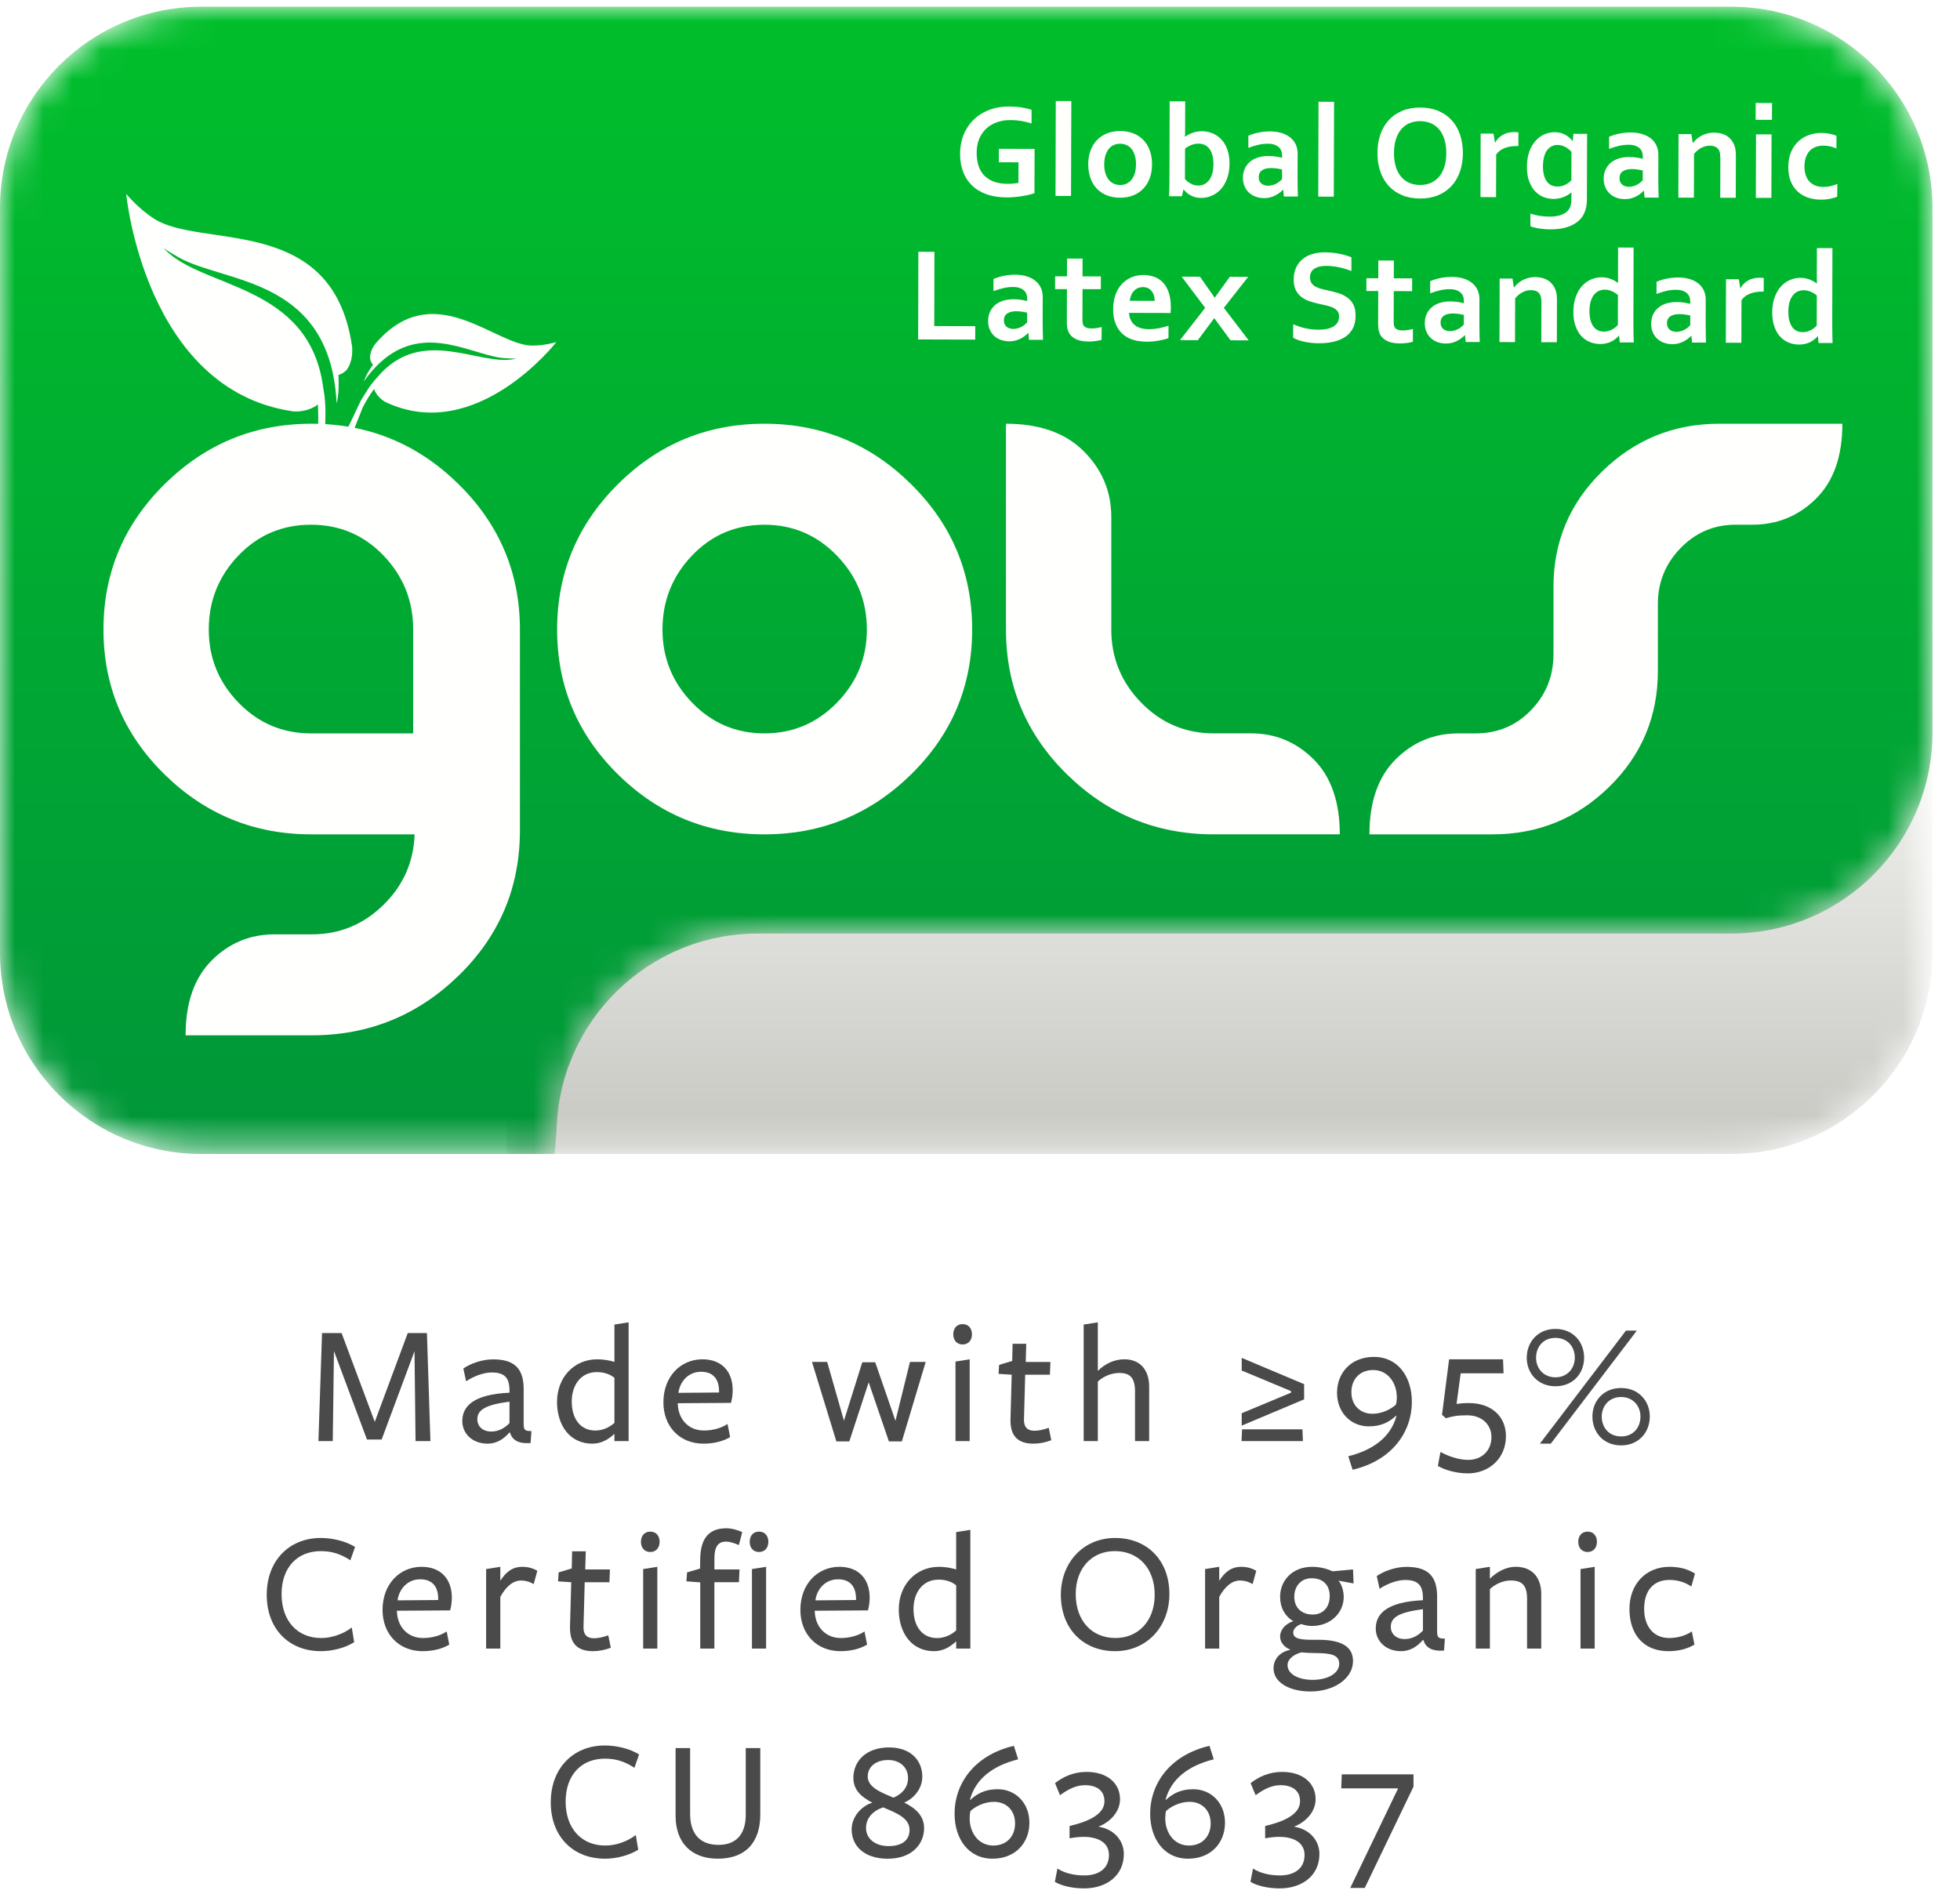 <svg xml:space="preserve" style="enable-background:new 0 0 68 65.723;" viewBox="0 0 68 65.723" y="0px" x="0px" xmlns:xlink="http://www.w3.org/1999/xlink" xmlns="http://www.w3.org/2000/svg" id="Layer_1" version="1.1">
<style type="text/css">
	.st0{filter:url(#Adobe_OpacityMaskFilter);}
	.st1{fill-rule:evenodd;clip-rule:evenodd;fill:#FFFFFF;}
	
		.st2{mask:url(#mask-2_00000093151697311076427410000012916517776675208842_);fill-rule:evenodd;clip-rule:evenodd;fill:url(#Fill-1_00000009566071178027444430000015617052979350189713_);}
	.st3{filter:url(#Adobe_OpacityMaskFilter_00000003082368298248366060000006545911931166979715_);}
	
		.st4{mask:url(#mask-5_00000074412550608428865910000016187987467178460601_);fill-rule:evenodd;clip-rule:evenodd;fill:url(#Fill-4_00000041270679354371538040000014110939989526386832_);}
	.st5{fill-rule:evenodd;clip-rule:evenodd;fill:#FFFFFE;}
	.st6{enable-background:new    ;}
	.st7{fill:#4A4A4A;}
</style>
<g id="Page-1">
	<g id="Group-2">
		<g id="Group-27">
			<g transform="translate(17.46, 21.183)" id="Group-3">
				<g id="Clip-2">
				</g>
				<defs>
					<filter height="18.84" width="49.522" y="0.016" x="0.063" filterUnits="userSpaceOnUse" id="Adobe_OpacityMaskFilter">
						<feColorMatrix values="1 0 0 0 0  0 1 0 0 0  0 0 1 0 0  0 0 0 1 0" type="matrix"></feColorMatrix>
					</filter>
				</defs>
				
					<mask id="mask-2_00000093151697311076427410000012916517776675208842_" height="18.84" width="49.522" y="0.016" x="0.063" maskUnits="userSpaceOnUse">
					<g class="st0">
						<path d="M49.584,0.016v11.856
							c0,3.857-3.127,6.984-6.984,6.984l0,0H0.114L0.063,0.016" class="st1" id="path-1_00000050658801030000768220000000472161145926945441_"></path>
					</g>
				</mask>
				
					<linearGradient gradientTransform="matrix(49.522 0 0 -18.84 14014.021 7201.452)" y2="381.232" x2="-282.488" y1="382.232" x1="-282.488" gradientUnits="userSpaceOnUse" id="Fill-1_00000151510282880235953330000006573902315291388822_">
					<stop style="stop-color:#FFFFFD" offset="0"></stop>
					<stop style="stop-color:#C6C6C1" offset="1"></stop>
				</linearGradient>
				
					<path d="M0.063,0.016L0.063,0.016l0.051,18.84h42.486c3.857,0,6.984-3.127,6.984-6.984V0.016H0.063" style="mask:url(#mask-2_00000093151697311076427410000012916517776675208842_);fill-rule:evenodd;clip-rule:evenodd;fill:url(#Fill-1_00000151510282880235953330000006573902315291388822_);" id="Fill-1"></path>
			</g>
			<g transform="translate(0, 0.231)" id="Group-6">
				<g id="Clip-5">
				</g>
				<defs>
					
						<filter height="39.807" width="67.044" y="0.002" x="0" filterUnits="userSpaceOnUse" id="Adobe_OpacityMaskFilter_00000170261545725138091160000000183083380911592895_">
						<feColorMatrix values="1 0 0 0 0  0 1 0 0 0  0 0 1 0 0  0 0 0 1 0" type="matrix"></feColorMatrix>
					</filter>
				</defs>
				
					<mask id="mask-5_00000074412550608428865910000016187987467178460601_" height="39.807" width="67.044" y="0.002" x="0" maskUnits="userSpaceOnUse">
					<g style="filter:url(#Adobe_OpacityMaskFilter_00000170261545725138091160000000183083380911592895_);">
						<path d="M60.06,0.002
							c3.857,0,6.984,3.127,6.984,6.984l0,0v18.194c0,3.824-3.073,6.928-6.884,6.981l0,0l-33.87,0.001
							c-3.81,0-6.906,3.053-6.981,6.846l0,0v0.004c0-0.004-0.068,0.797-0.068,0.797l0,0H6.984
							C3.127,39.809,0,36.681,0,32.824l0,0V6.986c0-3.857,3.127-6.984,6.984-6.984l0,0" class="st1" id="path-4_00000119100742573704658790000000097850444353550257_"></path>
					</g>
				</mask>
				
					<linearGradient gradientTransform="matrix(67.044 0 0 -39.807 17897.943 16460.144)" y2="412.499" x2="-266.458" y1="413.499" x1="-266.458" gradientUnits="userSpaceOnUse" id="Fill-4_00000177456601249588720870000016093321694871899319_">
					<stop style="stop-color:#00BF2B" offset="0"></stop>
					<stop style="stop-color:#009639" offset="1"></stop>
				</linearGradient>
				
					<path d="M60.06,0.002H6.984C3.127,0.002,0,3.129,0,6.986v25.838c0,3.857,3.127,6.984,6.984,6.984h12.258
					c0,0,0.068-0.801,0.068-0.797v-0.004c0.074-3.793,3.17-6.846,6.981-6.846l33.87-0.001
					c3.811-0.053,6.884-3.158,6.884-6.981V6.986C67.044,3.129,63.917,0.002,60.06,0.002" style="mask:url(#mask-5_00000074412550608428865910000016187987467178460601_);fill-rule:evenodd;clip-rule:evenodd;fill:url(#Fill-4_00000177456601249588720870000016093321694871899319_);" id="Fill-4"></path>
			</g>
			<path d="M63.006,17.3c-0.609,0.603-1.344,0.905-2.204,0.905h-0.586
				c-0.749,0-1.386,0.271-1.911,0.812c-0.525,0.542-0.787,1.188-0.787,1.936v2.33c0,1.576-0.562,2.914-1.685,4.015
				c-1.123,1.101-2.472,1.651-4.048,1.651h-4.274c0-1.128,0.302-1.994,0.905-2.598
				c0.603-0.603,1.329-0.905,2.179-0.905h0.603c0.76,0,1.4-0.268,1.919-0.805
				c0.52-0.536,0.779-1.184,0.779-1.944v-2.33c0-1.576,0.564-2.914,1.693-4.014
				c1.128-1.1,2.481-1.651,4.056-1.651h4.274C63.919,15.831,63.614,16.697,63.006,17.3L63.006,17.3z
				 M42.108,28.949c-1.978,0-3.674-0.692-5.087-2.078c-1.414-1.386-2.12-3.062-2.12-5.029v-7.14
				c1.162,0,2.062,0.318,2.699,0.955c0.637,0.637,0.955,1.397,0.955,2.28v3.905c0,0.984,0.346,1.83,1.039,2.539
				c0.693,0.71,1.531,1.064,2.514,1.064h1.291c0.849,0,1.576,0.301,2.179,0.905
				c0.603,0.604,0.905,1.47,0.905,2.598H42.108L42.108,28.949z M26.52,28.949c-1.978,0-3.671-0.692-5.079-2.078
				c-1.407-1.386-2.112-3.062-2.112-5.029c0-1.966,0.705-3.648,2.112-5.045c1.408-1.397,3.101-2.095,5.079-2.095
				s3.674,0.698,5.087,2.095c1.414,1.397,2.121,3.079,2.121,5.045c0,1.967-0.707,3.643-2.121,5.029
				C30.194,28.257,28.498,28.949,26.52,28.949L26.52,28.949z M26.52,18.206c-0.995,0-1.833,0.357-2.514,1.073
				c-0.682,0.715-1.022,1.57-1.022,2.564c0,0.984,0.343,1.83,1.031,2.539c0.687,0.71,1.522,1.064,2.506,1.064
				c0.983,0,1.822-0.355,2.515-1.064c0.692-0.709,1.039-1.556,1.039-2.539c0-0.995-0.347-1.849-1.039-2.564
				C28.342,18.563,27.504,18.206,26.52,18.206L26.52,18.206z M14.385,28.949h-3.587
				c-1.978,0-3.674-0.692-5.087-2.078c-1.414-1.386-2.121-3.062-2.121-5.029c0-1.966,0.708-3.648,2.123-5.045
				c1.415-1.397,3.113-2.095,5.093-2.095s3.681,0.698,5.101,2.095c1.421,1.397,2.131,3.079,2.131,5.045v6.973
				c0,1.978-0.71,3.657-2.128,5.037c-1.419,1.38-3.118,2.07-5.096,2.07h-4.375c0-1.129,0.302-1.995,0.906-2.598
				c0.603-0.604,1.329-0.905,2.179-0.905h1.291c0.961,0,1.787-0.338,2.48-1.014
				C13.988,30.729,14.352,29.911,14.385,28.949L14.385,28.949z M14.335,21.843c0-0.995-0.342-1.849-1.026-2.564
				c-0.683-0.715-1.523-1.073-2.52-1.073c-0.997,0-1.837,0.357-2.521,1.073c-0.683,0.715-1.025,1.57-1.025,2.564
				c0,0.984,0.345,1.83,1.034,2.539c0.689,0.71,1.526,1.064,2.512,1.064h3.545V21.843z" class="st5" id="Fill-7"></path>
			<path d="M35.336,5.632l-0.682-0.002l0.001-0.466l1.239,0.003l-0.004,1.535
				c-0.045,0.016-0.104,0.034-0.174,0.052c-0.07,0.018-0.15,0.034-0.236,0.048
				c-0.087,0.014-0.177,0.026-0.27,0.035c-0.092,0.009-0.184,0.013-0.275,0.013
				c-0.273-0.001-0.511-0.038-0.715-0.112C34.017,6.663,33.847,6.559,33.712,6.425
				c-0.136-0.134-0.236-0.293-0.303-0.477c-0.067-0.184-0.1-0.388-0.1-0.611
				c0.001-0.157,0.019-0.308,0.055-0.451c0.036-0.143,0.088-0.276,0.158-0.397
				c0.069-0.122,0.153-0.232,0.252-0.33c0.099-0.098,0.212-0.182,0.338-0.251
				c0.127-0.069,0.266-0.122,0.416-0.159c0.151-0.036,0.313-0.054,0.486-0.054c0.153,0.001,0.299,0.012,0.436,0.034
				c0.138,0.022,0.251,0.05,0.339,0.082l-0.001,0.473c-0.118-0.039-0.238-0.067-0.358-0.088
				c-0.121-0.02-0.243-0.03-0.365-0.03C34.9,4.164,34.745,4.188,34.601,4.237c-0.144,0.049-0.269,0.121-0.375,0.217
				c-0.106,0.096-0.189,0.214-0.25,0.355C33.916,4.95,33.885,5.113,33.884,5.298
				c0.001,0.359,0.094,0.629,0.28,0.809c0.186,0.18,0.45,0.271,0.793,0.271c0.064,0.001,0.13-0.003,0.198-0.009
				c0.068-0.006,0.128-0.015,0.179-0.025L35.336,5.632 M12.325,14.854l-0.025-0.001
				c0.004-0.008,0.276-0.697,0.28-0.705c0.098-0.21,0.285-0.498,0.398-0.654c0.002,0.008,0.004,0.016,0.007,0.024
				c0.08,0.216,0.284,0.383,0.404,0.438c3.144,1.478,5.913-2.087,5.913-2.087s-0.426,0.132-0.862,0.121
				c-1.252-0.029-3.251-2.23-5.187-0.31c-0.001,0.001-0.003,0.002-0.003,0.003
				c-0.077,0.076-0.152,0.156-0.228,0.244c-0.102,0.138-0.195,0.322-0.181,0.522c0.001,0.002,0,0.004,0.001,0.006
				c0.016,0.072,0.047,0.144,0.098,0.2c-0.103,0.144-0.244,0.363-0.317,0.581
				c0.137-0.194,0.275-0.364,0.416-0.509c0.049-0.051,0.097-0.1,0.147-0.145c1.583-1.457,3.296-0.176,4.396-0.151
				c0.103,0.008,0.214,0.013,0.327,0.008c-0.014,0.005-0.029,0.01-0.043,0.013
				c-1.223,0.282-3.221-1.193-4.772,0.633c-0.036,0.039-0.072,0.08-0.108,0.123
				c-0.006,0.008-0.013,0.016-0.019,0.023c-0.068,0.08-0.133,0.169-0.197,0.264
				c-0.043,0.065-0.085,0.133-0.126,0.204c-0.016,0.028-0.107,0.166-0.123,0.195
				c-0.043,0.083-0.424,0.911-0.454,0.944l-0.79-0.046c0.008,0.158,0.009-0.214,0.01-0.227
				c0.004-0.124,0.006-0.245,0.004-0.362c-0.004-0.173-0.016-0.339-0.036-0.493
				c-0.002-0.016-0.004-0.03-0.007-0.046c-0.011-0.084-0.024-0.165-0.039-0.245
				c-0.496-3.583-4.176-3.392-5.489-4.764C5.704,8.64,5.688,8.621,5.674,8.605C5.813,8.705,5.956,8.791,6.09,8.866
				c1.402,0.884,4.57,0.699,5.401,3.847c0.026,0.096,0.049,0.198,0.07,0.303
				c0.06,0.299,0.1,0.627,0.119,0.985c0.08-0.334,0.077-0.727,0.062-0.992
				c0.108-0.028,0.203-0.093,0.281-0.169c0.002-0.003,0.003-0.005,0.005-0.008
				c0.177-0.238,0.206-0.547,0.188-0.806c-0.024-0.174-0.057-0.337-0.091-0.495
				c-0.001-0.002-0.002-0.005-0.002-0.007c-0.906-4.021-5.165-2.921-6.76-3.925
				c-0.555-0.349-0.984-0.869-0.984-0.869s0.643,6.779,5.765,7.539c0.197,0.029,0.584-0.011,0.857-0.215
				c0.011-0.008,0.018-0.017,0.027-0.024c0.012,0.187,0.017,0.467,0.008,0.736l-0.024,0.012l1.371,0.081L12.325,14.854" class="st5" id="Fill-9"></path>
			<polygon points="36.62,6.797 36.629,3.505 37.168,3.506 37.158,6.798" class="st5" id="Fill-11"></polygon>
			<path d="M44.52,6.585h-0.009c-0.03,0.032-0.067,0.064-0.11,0.097
				c-0.042,0.034-0.091,0.065-0.146,0.094c-0.054,0.03-0.115,0.053-0.182,0.071
				c-0.067,0.018-0.139,0.027-0.216,0.027c-0.104-0.001-0.202-0.017-0.293-0.05
				c-0.091-0.033-0.169-0.08-0.234-0.142c-0.065-0.061-0.116-0.136-0.153-0.223
				c-0.036-0.087-0.055-0.185-0.055-0.292c0.001-0.118,0.022-0.225,0.066-0.318
				c0.043-0.094,0.104-0.173,0.182-0.238c0.077-0.065,0.17-0.114,0.277-0.148c0.108-0.034,0.227-0.051,0.357-0.05
				c0.095,0.001,0.183,0.007,0.264,0.019c0.08,0.012,0.15,0.027,0.211,0.043l0.001-0.089
				c0-0.052-0.009-0.101-0.026-0.149c-0.017-0.048-0.045-0.091-0.084-0.127c-0.039-0.037-0.088-0.067-0.151-0.089
				c-0.062-0.022-0.138-0.034-0.227-0.034c-0.109-0.001-0.218,0.011-0.327,0.035
				c-0.109,0.024-0.227,0.06-0.355,0.108l0.001-0.421c0.111-0.048,0.228-0.085,0.353-0.11
				c0.124-0.026,0.255-0.039,0.391-0.04c0.16,0.001,0.301,0.021,0.422,0.06c0.12,0.04,0.221,0.094,0.302,0.163
				c0.081,0.069,0.141,0.151,0.182,0.245c0.04,0.094,0.06,0.197,0.059,0.307l-0.002,0.83
				c-0.001,0.145,0.001,0.271,0.004,0.375c0.003,0.105,0.006,0.198,0.008,0.28L44.542,6.819L44.52,6.585z
				 M44.479,5.88c-0.051-0.012-0.11-0.024-0.177-0.034c-0.067-0.01-0.134-0.015-0.203-0.015
				c-0.132-0.001-0.236,0.025-0.313,0.077c-0.076,0.052-0.115,0.132-0.116,0.24c0,0.05,0.009,0.094,0.026,0.131
				c0.017,0.037,0.041,0.068,0.07,0.092c0.03,0.024,0.064,0.042,0.104,0.054c0.039,0.012,0.081,0.019,0.125,0.019
				c0.054,0,0.106-0.007,0.155-0.021c0.048-0.014,0.093-0.032,0.134-0.054c0.041-0.022,0.078-0.046,0.111-0.074
				c0.033-0.027,0.06-0.054,0.083-0.079L44.479,5.88z M42.657,5.675c-0.001,0.198-0.03,0.374-0.088,0.527
				c-0.058,0.153-0.134,0.279-0.227,0.377c-0.094,0.098-0.199,0.171-0.315,0.218
				c-0.117,0.048-0.235,0.071-0.353,0.071c-0.083-0.001-0.158-0.011-0.225-0.031
				c-0.067-0.021-0.125-0.046-0.175-0.077c-0.05-0.03-0.092-0.062-0.126-0.096c-0.034-0.033-0.061-0.063-0.081-0.089
				h-0.009L41.005,6.809l-0.446-0.001c0.003-0.065,0.006-0.146,0.009-0.242c0.003-0.096,0.004-0.187,0.004-0.274
				l0.008-2.776l0.539,0.001L41.116,4.434c0,0.065-0.001,0.126-0.001,0.181c-0.001,0.055-0.002,0.098-0.004,0.128
				h0.004c0.035-0.024,0.073-0.047,0.114-0.07c0.041-0.023,0.085-0.043,0.134-0.061
				c0.049-0.018,0.101-0.032,0.157-0.043c0.056-0.011,0.116-0.016,0.178-0.016
				c0.123,0.001,0.242,0.023,0.358,0.068c0.116,0.046,0.219,0.114,0.308,0.206
				c0.09,0.092,0.162,0.21,0.214,0.353C42.631,5.324,42.657,5.489,42.657,5.675L42.657,5.675z M42.099,5.7
				c0.001-0.138-0.016-0.256-0.049-0.356c-0.033-0.099-0.077-0.175-0.13-0.227
				c-0.053-0.053-0.11-0.088-0.168-0.106s-0.116-0.028-0.174-0.028c-0.079,0-0.159,0.015-0.241,0.047
				c-0.082,0.031-0.157,0.074-0.223,0.126l-0.004,1.055c0.021,0.025,0.048,0.05,0.078,0.077
				c0.031,0.027,0.066,0.051,0.105,0.073c0.039,0.022,0.08,0.041,0.126,0.055
				c0.045,0.014,0.094,0.022,0.145,0.022c0.088,0.001,0.165-0.017,0.231-0.053
				c0.066-0.036,0.121-0.086,0.167-0.151c0.044-0.065,0.079-0.142,0.102-0.232
				C42.087,5.911,42.099,5.811,42.099,5.7L42.099,5.7z M39.969,5.706c-0.001,0.173-0.026,0.33-0.079,0.473
				c-0.052,0.142-0.126,0.264-0.223,0.365c-0.097,0.102-0.213,0.18-0.35,0.235
				C39.181,6.833,39.029,6.86,38.861,6.86c-0.173-0.001-0.327-0.029-0.465-0.084
				c-0.137-0.055-0.253-0.134-0.348-0.236c-0.095-0.102-0.168-0.224-0.218-0.367
				c-0.051-0.143-0.075-0.3-0.075-0.473c0-0.173,0.027-0.331,0.079-0.473
				c0.052-0.142,0.126-0.264,0.223-0.365c0.096-0.101,0.213-0.179,0.35-0.234c0.136-0.055,0.289-0.082,0.458-0.082
				c0.172,0.001,0.327,0.029,0.464,0.085c0.137,0.056,0.253,0.134,0.348,0.236
				c0.095,0.102,0.168,0.224,0.218,0.367C39.945,5.376,39.969,5.533,39.969,5.706L39.969,5.706z M39.412,5.705
				c0.001-0.117-0.013-0.22-0.04-0.309c-0.027-0.09-0.065-0.165-0.113-0.226
				c-0.049-0.061-0.107-0.106-0.175-0.137c-0.068-0.03-0.142-0.046-0.223-0.046c-0.079,0-0.152,0.015-0.22,0.045
				s-0.126,0.075-0.174,0.136c-0.049,0.06-0.087,0.136-0.115,0.225c-0.027,0.09-0.041,0.193-0.042,0.309
				c0,0.117,0.013,0.22,0.041,0.309c0.027,0.09,0.065,0.165,0.114,0.224c0.049,0.06,0.107,0.106,0.175,0.137
				c0.067,0.031,0.141,0.047,0.221,0.047c0.081,0.001,0.154-0.015,0.221-0.046c0.067-0.031,0.124-0.076,0.173-0.136
				c0.049-0.06,0.087-0.134,0.115-0.223C39.398,5.924,39.412,5.821,39.412,5.705L39.412,5.705z" class="st5" id="Fill-13"></path>
			<polygon points="45.736,6.822 45.745,3.531 46.284,3.532 46.275,6.824" class="st5" id="Fill-15"></polygon>
			<path d="M63.74,6.825c-0.068,0.029-0.152,0.053-0.25,0.073
				c-0.099,0.02-0.203,0.03-0.312,0.03c-0.159-0.001-0.307-0.024-0.445-0.07c-0.138-0.046-0.258-0.115-0.361-0.208
				c-0.102-0.093-0.184-0.21-0.242-0.352c-0.059-0.142-0.088-0.308-0.087-0.497
				c0.001-0.212,0.035-0.394,0.104-0.546s0.157-0.274,0.266-0.369c0.109-0.094,0.231-0.164,0.367-0.208
				c0.136-0.044,0.27-0.066,0.402-0.066c0.099,0,0.193,0.009,0.284,0.027c0.091,0.018,0.174,0.042,0.248,0.072
				l-0.001,0.439c-0.066-0.029-0.137-0.052-0.212-0.07c-0.075-0.018-0.155-0.026-0.242-0.027
				c-0.086,0-0.169,0.013-0.248,0.039c-0.079,0.026-0.148,0.068-0.209,0.126c-0.061,0.057-0.109,0.134-0.145,0.228
				s-0.054,0.209-0.054,0.342c0,0.097,0.013,0.188,0.04,0.274c0.027,0.085,0.067,0.159,0.119,0.22
				c0.052,0.061,0.119,0.11,0.2,0.147c0.081,0.037,0.176,0.056,0.287,0.056c0.099,0.001,0.189-0.009,0.268-0.029
				c0.081-0.02,0.156-0.044,0.228-0.072L63.74,6.825L63.74,6.825z M60.912,3.573l0.566,0.001l-0.002,0.584
				l-0.566-0.001L60.912,3.573z M60.923,4.662l0.539,0.001l-0.006,2.203l-0.539-0.001L60.923,4.662z M58.728,4.962
				h0.009c0.032-0.045,0.072-0.09,0.121-0.134c0.049-0.044,0.104-0.082,0.167-0.116
				c0.062-0.033,0.131-0.06,0.206-0.08c0.075-0.021,0.155-0.03,0.24-0.03c0.08,0,0.158,0.01,0.233,0.028
				c0.075,0.019,0.144,0.047,0.205,0.086c0.063,0.039,0.117,0.089,0.165,0.15c0.048,0.061,0.085,0.135,0.112,0.22
				c0.015,0.047,0.025,0.098,0.03,0.154c0.005,0.055,0.008,0.119,0.008,0.192l-0.004,1.43l-0.538-0.001
				l0.004-1.346c0-0.059-0.002-0.11-0.006-0.152c-0.005-0.042-0.013-0.08-0.025-0.112
				c-0.027-0.07-0.069-0.12-0.124-0.15c-0.055-0.03-0.122-0.046-0.201-0.046
				c-0.104-0.001-0.205,0.024-0.301,0.073c-0.096,0.049-0.182,0.121-0.257,0.214l-0.004,1.516l-0.539-0.002
				l0.006-2.203l0.446,0.001L58.728,4.962L58.728,4.962z M57.035,6.62h-0.009c-0.03,0.032-0.067,0.064-0.109,0.097
				c-0.043,0.033-0.091,0.065-0.146,0.094c-0.055,0.029-0.116,0.053-0.182,0.071c-0.067,0.018-0.139,0.027-0.216,0.027
				c-0.105-0.001-0.202-0.017-0.293-0.05c-0.091-0.033-0.169-0.08-0.234-0.142c-0.065-0.061-0.116-0.136-0.153-0.223
				c-0.036-0.087-0.055-0.185-0.055-0.292c0-0.118,0.022-0.224,0.066-0.318c0.043-0.094,0.104-0.173,0.181-0.238
				c0.078-0.065,0.17-0.115,0.278-0.148c0.108-0.034,0.227-0.051,0.357-0.05c0.096,0,0.184,0.006,0.264,0.019
				c0.081,0.012,0.151,0.027,0.211,0.044l0.001-0.089c0-0.052-0.009-0.102-0.026-0.149
				c-0.017-0.048-0.045-0.09-0.084-0.128c-0.038-0.037-0.089-0.067-0.151-0.088
				c-0.062-0.022-0.138-0.034-0.227-0.034c-0.109-0.001-0.218,0.011-0.328,0.035
				c-0.109,0.024-0.228,0.06-0.355,0.108l0.001-0.42c0.111-0.048,0.228-0.085,0.353-0.11
				c0.124-0.025,0.255-0.039,0.391-0.04c0.161,0.001,0.301,0.021,0.422,0.06c0.12,0.04,0.221,0.094,0.302,0.163
				c0.081,0.069,0.141,0.151,0.181,0.245c0.04,0.094,0.06,0.196,0.06,0.307l-0.002,0.83
				c-0.001,0.145,0.001,0.271,0.004,0.375c0.002,0.104,0.005,0.198,0.008,0.28l-0.487-0.001L57.035,6.62z
				 M56.994,5.915c-0.052-0.012-0.111-0.024-0.177-0.034c-0.067-0.01-0.134-0.015-0.202-0.015
				c-0.132,0-0.236,0.025-0.313,0.078c-0.077,0.052-0.115,0.132-0.116,0.24c0,0.05,0.008,0.094,0.026,0.131
				c0.017,0.037,0.041,0.068,0.07,0.092c0.03,0.025,0.064,0.043,0.103,0.055c0.04,0.012,0.082,0.018,0.125,0.019
				c0.055,0,0.106-0.007,0.155-0.021c0.049-0.014,0.093-0.032,0.135-0.054c0.041-0.022,0.078-0.047,0.11-0.074
				c0.032-0.027,0.06-0.053,0.083-0.079L56.994,5.915z M54.515,6.903c0.001-0.03,0.001-0.068,0.002-0.112
				c0.001-0.045,0.003-0.082,0.006-0.112L54.518,6.678c-0.034,0.027-0.072,0.054-0.115,0.081
				c-0.043,0.027-0.091,0.051-0.143,0.072c-0.051,0.022-0.109,0.039-0.17,0.052
				c-0.062,0.013-0.126,0.019-0.191,0.019c-0.117-0.001-0.231-0.022-0.342-0.064
				c-0.111-0.042-0.21-0.108-0.296-0.199c-0.086-0.09-0.155-0.206-0.208-0.347
				c-0.052-0.141-0.079-0.311-0.078-0.509c0.001-0.198,0.028-0.372,0.082-0.522
				c0.055-0.149,0.126-0.274,0.216-0.373c0.09-0.1,0.192-0.175,0.309-0.226c0.116-0.051,0.236-0.075,0.358-0.075
				c0.135,0.001,0.254,0.029,0.359,0.086c0.105,0.057,0.19,0.13,0.257,0.218h0.009l0.024-0.248l0.473,0.001
				l-0.006,2.244c-0,0.129-0.011,0.239-0.033,0.332c-0.022,0.092-0.053,0.174-0.094,0.245
				c-0.049,0.083-0.111,0.156-0.186,0.218c-0.075,0.062-0.161,0.113-0.258,0.154
				c-0.096,0.041-0.202,0.071-0.317,0.091c-0.115,0.02-0.237,0.03-0.366,0.03c-0.073,0-0.144-0.003-0.214-0.009
				c-0.07-0.005-0.135-0.013-0.197-0.023c-0.061-0.01-0.118-0.021-0.168-0.035c-0.05-0.013-0.094-0.026-0.128-0.04
				l0.001-0.439c0.1,0.034,0.205,0.059,0.315,0.077c0.11,0.018,0.226,0.027,0.347,0.027
				c0.241,0.001,0.427-0.046,0.56-0.138c0.132-0.093,0.198-0.234,0.198-0.424V6.903z M54.035,6.473
				c0.054,0,0.106-0.007,0.154-0.02c0.049-0.013,0.093-0.03,0.135-0.052c0.041-0.021,0.078-0.044,0.11-0.07
				c0.033-0.025,0.06-0.051,0.083-0.077l0.003-0.984c-0.058-0.068-0.129-0.125-0.213-0.171
				c-0.085-0.045-0.175-0.069-0.271-0.071c-0.034-0.001-0.068,0.004-0.105,0.012
				c-0.037,0.009-0.075,0.023-0.113,0.044c-0.038,0.021-0.074,0.05-0.108,0.085
				c-0.034,0.035-0.065,0.081-0.091,0.135c-0.025,0.054-0.047,0.12-0.063,0.196
				c-0.016,0.075-0.025,0.163-0.025,0.263c-0.001,0.111,0.01,0.209,0.031,0.297c0.021,0.087,0.052,0.162,0.095,0.223
				c0.042,0.061,0.095,0.109,0.158,0.141C53.878,6.456,53.951,6.473,54.035,6.473L54.035,6.473z M52.679,5.066
				h-0.045c-0.165-0.001-0.31,0.024-0.436,0.073c-0.125,0.049-0.222,0.124-0.29,0.225l-0.004,1.476L51.364,6.838
				l0.006-2.203l0.446,0.001l0.049,0.307h0.009c0.064-0.112,0.152-0.2,0.263-0.264
				c0.112-0.064,0.246-0.096,0.402-0.096c0.054,0.001,0.102,0.003,0.141,0.01L52.679,5.066L52.679,5.066z
				 M50.753,5.315c-0.001,0.232-0.034,0.445-0.101,0.637c-0.066,0.193-0.163,0.359-0.29,0.498
				c-0.127,0.139-0.282,0.247-0.467,0.324c-0.184,0.077-0.394,0.115-0.629,0.114
				c-0.235-0.001-0.444-0.04-0.628-0.118c-0.184-0.078-0.339-0.186-0.465-0.326
				c-0.126-0.14-0.222-0.306-0.287-0.5c-0.065-0.193-0.098-0.406-0.097-0.638
				c0.001-0.232,0.034-0.444,0.1-0.638c0.066-0.193,0.163-0.359,0.29-0.498c0.127-0.139,0.283-0.247,0.467-0.324
				c0.185-0.076,0.394-0.115,0.629-0.114c0.235,0.001,0.445,0.04,0.629,0.118c0.184,0.078,0.339,0.187,0.465,0.326
				c0.126,0.14,0.222,0.307,0.287,0.5C50.721,4.871,50.753,5.083,50.753,5.315L50.753,5.315z M50.177,5.314
				c0.001-0.185-0.022-0.347-0.067-0.486c-0.045-0.139-0.108-0.255-0.188-0.347
				c-0.08-0.093-0.175-0.162-0.286-0.207c-0.111-0.046-0.231-0.069-0.363-0.07
				c-0.132-0.001-0.253,0.022-0.364,0.067c-0.111,0.045-0.206,0.114-0.287,0.206
				c-0.081,0.092-0.144,0.208-0.19,0.346c-0.046,0.138-0.069,0.3-0.07,0.485
				c-0.001,0.185,0.022,0.347,0.067,0.486c0.045,0.139,0.107,0.254,0.188,0.346
				c0.08,0.092,0.175,0.161,0.286,0.208c0.111,0.047,0.232,0.07,0.363,0.07
				c0.132,0.001,0.253-0.022,0.364-0.068c0.111-0.046,0.206-0.115,0.287-0.206c0.081-0.091,0.144-0.206,0.19-0.345
				C50.154,5.66,50.177,5.498,50.177,5.314L50.177,5.314z" class="st5" id="Fill-17"></path>
			<polygon points="32.419,8.737 32.413,11.313 33.835,11.317 33.834,11.783 31.854,11.777 
				31.862,8.735" class="st5" id="Fill-19"></polygon>
			<path d="M39.866,11.422c0.104,0,0.214-0.011,0.328-0.031
				c0.114-0.021,0.229-0.051,0.346-0.09l-0.001,0.429c-0.07,0.03-0.176,0.059-0.321,0.086
				c-0.144,0.027-0.293,0.04-0.448,0.04c-0.156-0.001-0.304-0.021-0.444-0.061
				c-0.14-0.041-0.262-0.106-0.367-0.196c-0.104-0.09-0.187-0.206-0.248-0.349
				c-0.061-0.142-0.091-0.316-0.091-0.518c0.001-0.2,0.03-0.375,0.088-0.525c0.058-0.15,0.135-0.274,0.233-0.372
				c0.097-0.098,0.209-0.172,0.334-0.221c0.125-0.049,0.255-0.073,0.388-0.073c0.14,0.001,0.268,0.022,0.385,0.065
				c0.117,0.043,0.219,0.11,0.304,0.201c0.085,0.091,0.152,0.209,0.199,0.352c0.047,0.144,0.07,0.313,0.07,0.508
				c-0.002,0.076-0.004,0.141-0.007,0.193l-1.444-0.004c0.007,0.102,0.03,0.188,0.067,0.261
				c0.038,0.072,0.087,0.13,0.148,0.175c0.061,0.045,0.133,0.078,0.215,0.098
				C39.682,11.411,39.771,11.422,39.866,11.422L39.866,11.422z M39.654,9.962c-0.068,0-0.129,0.012-0.182,0.037
				c-0.053,0.024-0.099,0.059-0.138,0.102c-0.039,0.043-0.07,0.093-0.092,0.151
				c-0.023,0.057-0.038,0.119-0.047,0.184l0.866,0.003c0.001-0.066-0.008-0.127-0.026-0.184
				c-0.017-0.058-0.043-0.108-0.077-0.152c-0.034-0.043-0.077-0.078-0.127-0.103
				C39.782,9.974,39.722,9.962,39.654,9.962L39.654,9.962z M38.217,11.792c-0.06,0.018-0.133,0.032-0.217,0.043
				c-0.084,0.011-0.162,0.015-0.235,0.015c-0.185-0.001-0.336-0.031-0.453-0.091
				c-0.118-0.06-0.2-0.146-0.248-0.259c-0.035-0.08-0.052-0.189-0.051-0.327l0.003-1.141l-0.411-0.001
				l0.001-0.444l0.412,0.001l0.001-0.616l0.539,0.001l-0.001,0.616l0.637,0.002l-0.001,0.443l-0.636-0.002
				l-0.003,1.071c0,0.085,0.013,0.148,0.038,0.189c0.045,0.069,0.136,0.104,0.27,0.105
				c0.062,0.001,0.124-0.005,0.185-0.014c0.061-0.009,0.12-0.022,0.174-0.037L38.217,11.792L38.217,11.792z
				 M35.678,11.554h-0.009c-0.03,0.032-0.067,0.064-0.11,0.097c-0.042,0.033-0.091,0.065-0.145,0.094
				c-0.055,0.029-0.116,0.053-0.182,0.071c-0.067,0.018-0.139,0.027-0.216,0.027
				c-0.104-0.001-0.202-0.017-0.293-0.05c-0.091-0.033-0.169-0.08-0.234-0.141
				c-0.065-0.061-0.116-0.136-0.153-0.223c-0.037-0.087-0.055-0.185-0.055-0.292
				c0.001-0.118,0.022-0.224,0.066-0.318c0.043-0.094,0.104-0.173,0.181-0.238c0.077-0.065,0.17-0.115,0.278-0.148
				c0.108-0.034,0.226-0.05,0.357-0.05c0.095,0,0.183,0.006,0.264,0.019c0.08,0.012,0.15,0.027,0.211,0.044
				v-0.089c0-0.052-0.009-0.101-0.026-0.149c-0.017-0.048-0.045-0.091-0.084-0.128
				c-0.038-0.037-0.089-0.067-0.151-0.089c-0.062-0.022-0.138-0.033-0.227-0.033
				c-0.109-0.001-0.219,0.011-0.328,0.036c-0.109,0.024-0.227,0.06-0.355,0.108l0.001-0.421
				c0.111-0.048,0.229-0.085,0.353-0.11c0.124-0.025,0.255-0.039,0.391-0.04c0.16,0.001,0.301,0.021,0.421,0.06
				c0.121,0.04,0.221,0.094,0.302,0.163c0.081,0.069,0.141,0.151,0.182,0.245c0.04,0.094,0.059,0.196,0.059,0.307
				l-0.002,0.83c-0.001,0.145,0.001,0.271,0.004,0.375c0.003,0.104,0.006,0.198,0.008,0.28l-0.487-0.001
				L35.678,11.554z M35.637,10.849c-0.051-0.012-0.11-0.024-0.177-0.034c-0.066-0.01-0.134-0.015-0.202-0.016
				c-0.132-0.001-0.236,0.026-0.313,0.078c-0.077,0.052-0.115,0.132-0.116,0.24c0,0.05,0.009,0.094,0.026,0.13
				c0.017,0.037,0.041,0.068,0.07,0.092c0.029,0.024,0.064,0.043,0.103,0.055c0.039,0.012,0.081,0.018,0.125,0.019
				c0.054,0,0.106-0.007,0.155-0.021c0.049-0.014,0.093-0.032,0.134-0.054c0.041-0.022,0.078-0.046,0.111-0.074
				c0.033-0.028,0.06-0.054,0.083-0.079L35.637,10.849z" class="st5" id="Fill-21"></path>
			<polygon points="42.127,11.039 41.557,11.804 40.938,11.802 41.812,10.681 40.996,9.599 
				41.631,9.601 42.143,10.33 42.667,9.604 43.304,9.606 42.46,10.681 43.321,11.809 42.691,11.807" class="st5" id="Fill-23"></polygon>
			<path d="M61.485,10.838c0.001-0.193,0.028-0.364,0.082-0.515
				c0.053-0.151,0.126-0.277,0.218-0.379c0.092-0.102,0.197-0.179,0.315-0.229
				c0.118-0.051,0.241-0.075,0.369-0.075c0.059,0.001,0.115,0.006,0.168,0.016
				c0.053,0.011,0.103,0.026,0.15,0.044c0.047,0.019,0.091,0.039,0.132,0.062c0.041,0.023,0.079,0.047,0.114,0.071
				h0.004c-0.002-0.03-0.003-0.073-0.003-0.129c-0.001-0.055-0.001-0.116-0.001-0.18l0.002-0.916l0.539,0.001
				l-0.007,2.637c-0.001,0.145,0.001,0.271,0.004,0.375c0.003,0.104,0.005,0.198,0.008,0.28l-0.486-0.001
				l-0.022-0.234h-0.009c-0.032,0.038-0.07,0.075-0.115,0.111c-0.045,0.036-0.094,0.068-0.148,0.094
				c-0.054,0.026-0.113,0.047-0.178,0.062c-0.064,0.015-0.135,0.022-0.21,0.022
				c-0.12-0.001-0.235-0.022-0.345-0.065c-0.11-0.043-0.208-0.109-0.294-0.197
				c-0.087-0.089-0.156-0.205-0.208-0.349C61.511,11.2,61.485,11.032,61.485,10.838L61.485,10.838z M62.545,11.525
				c0.053,0,0.104-0.007,0.152-0.02c0.048-0.014,0.093-0.032,0.136-0.054c0.042-0.023,0.08-0.048,0.113-0.075
				c0.032-0.027,0.06-0.053,0.083-0.079l0.003-1.046c-0.064-0.052-0.135-0.095-0.213-0.129
				c-0.079-0.035-0.162-0.052-0.25-0.052c-0.056,0-0.115,0.011-0.176,0.034c-0.061,0.022-0.117,0.061-0.168,0.116
				c-0.051,0.055-0.094,0.13-0.128,0.227c-0.034,0.097-0.052,0.221-0.052,0.371
				c-0.001,0.221,0.041,0.394,0.127,0.519C62.255,11.46,62.38,11.523,62.545,11.525L62.545,11.525z M61.19,10.118
				h-0.045c-0.166-0.001-0.311,0.024-0.436,0.073c-0.125,0.049-0.222,0.124-0.29,0.226l-0.004,1.476l-0.539-0.002
				l0.006-2.203l0.445,0.001l0.05,0.307h0.009c0.064-0.112,0.152-0.2,0.263-0.264
				c0.112-0.064,0.245-0.096,0.402-0.096c0.054,0,0.101,0.003,0.141,0.009L61.19,10.118L61.19,10.118z
				 M58.682,11.653h-0.009c-0.03,0.032-0.067,0.064-0.109,0.097c-0.043,0.034-0.091,0.065-0.146,0.094
				c-0.055,0.03-0.116,0.053-0.182,0.071c-0.067,0.018-0.139,0.028-0.216,0.027
				c-0.104-0.001-0.202-0.017-0.293-0.05c-0.091-0.033-0.169-0.08-0.234-0.142
				c-0.065-0.061-0.116-0.136-0.153-0.223c-0.037-0.087-0.055-0.185-0.055-0.292
				c0.001-0.118,0.022-0.225,0.065-0.319c0.044-0.094,0.104-0.173,0.181-0.238c0.078-0.065,0.171-0.114,0.278-0.148
				c0.108-0.034,0.227-0.051,0.357-0.05c0.096,0.001,0.183,0.007,0.263,0.019c0.081,0.012,0.151,0.027,0.211,0.044
				l0.001-0.089c0-0.052-0.009-0.102-0.026-0.149c-0.018-0.048-0.045-0.09-0.084-0.127
				c-0.039-0.037-0.089-0.067-0.151-0.089c-0.062-0.022-0.138-0.034-0.227-0.034
				c-0.109-0.001-0.218,0.011-0.327,0.035c-0.109,0.024-0.227,0.06-0.355,0.108l0.001-0.42
				c0.111-0.048,0.228-0.085,0.353-0.111c0.124-0.025,0.255-0.039,0.391-0.04c0.16,0.001,0.301,0.021,0.421,0.06
				c0.121,0.04,0.221,0.094,0.302,0.163c0.081,0.069,0.141,0.151,0.181,0.245
				c0.04,0.094,0.06,0.197,0.059,0.307l-0.002,0.83c-0.001,0.145,0.001,0.271,0.004,0.375
				c0.003,0.104,0.006,0.198,0.008,0.28l-0.486-0.001L58.682,11.653z M58.642,10.948
				c-0.052-0.012-0.111-0.024-0.178-0.034c-0.067-0.01-0.134-0.015-0.202-0.015
				c-0.132-0.001-0.236,0.026-0.313,0.077c-0.077,0.052-0.115,0.132-0.116,0.24c0,0.05,0.008,0.094,0.026,0.131
				c0.017,0.037,0.041,0.068,0.07,0.092c0.03,0.024,0.064,0.042,0.103,0.055c0.04,0.012,0.082,0.019,0.125,0.019
				c0.054,0,0.106-0.007,0.155-0.021c0.049-0.014,0.093-0.032,0.134-0.054c0.041-0.022,0.078-0.047,0.111-0.074
				c0.032-0.027,0.06-0.053,0.083-0.079L58.642,10.948z M54.586,10.818c0.001-0.193,0.028-0.364,0.082-0.514
				c0.053-0.151,0.126-0.277,0.218-0.379c0.092-0.102,0.198-0.178,0.316-0.229c0.119-0.051,0.241-0.075,0.369-0.075
				c0.059,0,0.115,0.005,0.168,0.016c0.053,0.011,0.103,0.026,0.15,0.044c0.047,0.018,0.091,0.039,0.132,0.062
				c0.041,0.023,0.079,0.047,0.114,0.07h0.004c-0.002-0.03-0.003-0.073-0.003-0.128
				c-0.001-0.055-0.001-0.116-0.001-0.181l0.002-0.916l0.539,0.002l-0.007,2.637
				c-0.001,0.145,0.001,0.271,0.004,0.375c0.003,0.104,0.006,0.198,0.008,0.28l-0.486-0.001l-0.022-0.234h-0.009
				c-0.032,0.038-0.07,0.074-0.115,0.111c-0.045,0.036-0.094,0.067-0.148,0.094
				c-0.054,0.026-0.113,0.047-0.178,0.062c-0.064,0.015-0.134,0.022-0.21,0.022
				c-0.12-0.001-0.234-0.022-0.345-0.065c-0.109-0.043-0.208-0.109-0.294-0.198
				c-0.087-0.088-0.156-0.205-0.208-0.348C54.611,11.181,54.585,11.012,54.586,10.818L54.586,10.818z M55.646,11.506
				c0.053,0,0.104-0.007,0.151-0.021c0.048-0.013,0.093-0.031,0.136-0.054c0.043-0.022,0.08-0.047,0.113-0.074
				c0.032-0.027,0.06-0.053,0.083-0.08l0.003-1.046c-0.064-0.051-0.135-0.095-0.213-0.129
				c-0.079-0.035-0.162-0.052-0.25-0.052c-0.056-0.001-0.115,0.011-0.176,0.034
				c-0.061,0.022-0.117,0.061-0.168,0.115c-0.051,0.055-0.094,0.13-0.128,0.227c-0.034,0.097-0.052,0.22-0.052,0.37
				c-0.001,0.221,0.041,0.394,0.127,0.519S55.48,11.504,55.646,11.506L55.646,11.506z M52.522,9.974h0.009
				c0.032-0.045,0.072-0.09,0.121-0.134c0.048-0.043,0.104-0.082,0.166-0.116
				c0.062-0.033,0.131-0.06,0.206-0.08c0.075-0.021,0.155-0.03,0.24-0.03c0.08,0,0.158,0.01,0.233,0.028
				c0.075,0.019,0.144,0.047,0.205,0.086c0.062,0.039,0.117,0.089,0.165,0.15c0.048,0.061,0.085,0.135,0.112,0.22
				c0.015,0.047,0.025,0.098,0.03,0.154c0.005,0.055,0.008,0.119,0.008,0.192l-0.004,1.43l-0.539-0.001
				l0.004-1.346c0.001-0.059-0.002-0.11-0.006-0.152c-0.004-0.042-0.013-0.08-0.024-0.111
				c-0.027-0.07-0.068-0.12-0.124-0.151c-0.055-0.03-0.122-0.046-0.201-0.046
				c-0.104-0.001-0.205,0.024-0.301,0.073c-0.096,0.049-0.182,0.121-0.256,0.214l-0.004,1.516l-0.539-0.002
				l0.006-2.203l0.446,0.001L52.522,9.974L52.522,9.974z M50.828,11.631h-0.009c-0.03,0.032-0.067,0.064-0.11,0.097
				c-0.042,0.033-0.091,0.065-0.145,0.094c-0.054,0.029-0.116,0.053-0.182,0.071
				c-0.066,0.018-0.139,0.027-0.216,0.027c-0.104-0.001-0.202-0.017-0.293-0.05
				c-0.091-0.033-0.169-0.08-0.234-0.142c-0.065-0.061-0.116-0.136-0.153-0.223
				c-0.037-0.087-0.055-0.185-0.054-0.292c0-0.118,0.022-0.224,0.065-0.318c0.043-0.094,0.104-0.173,0.181-0.238
				c0.077-0.065,0.17-0.115,0.278-0.148c0.108-0.034,0.227-0.05,0.357-0.05c0.095,0,0.184,0.006,0.264,0.019
				c0.08,0.012,0.15,0.027,0.211,0.044v-0.089c0.001-0.052-0.008-0.101-0.026-0.149
				c-0.017-0.048-0.045-0.091-0.084-0.127c-0.039-0.037-0.089-0.067-0.151-0.089
				c-0.062-0.022-0.138-0.034-0.227-0.034c-0.109-0.001-0.218,0.011-0.327,0.036
				c-0.109,0.024-0.228,0.06-0.355,0.108l0.001-0.421c0.111-0.048,0.229-0.085,0.353-0.11
				c0.125-0.025,0.255-0.039,0.391-0.04c0.161,0.001,0.301,0.021,0.422,0.06c0.12,0.04,0.22,0.094,0.302,0.163
				c0.081,0.069,0.141,0.151,0.181,0.245c0.04,0.094,0.06,0.196,0.06,0.307l-0.002,0.83
				c-0.001,0.145,0.001,0.271,0.004,0.375c0.003,0.104,0.006,0.198,0.008,0.28l-0.487-0.001L50.828,11.631z
				 M50.787,10.926c-0.051-0.012-0.111-0.024-0.177-0.034c-0.067-0.01-0.134-0.015-0.203-0.016
				c-0.132,0-0.236,0.026-0.313,0.078c-0.077,0.052-0.115,0.132-0.115,0.24c-0.001,0.05,0.008,0.094,0.025,0.13
				c0.018,0.037,0.041,0.068,0.07,0.092c0.03,0.024,0.064,0.043,0.103,0.055
				c0.039,0.012,0.081,0.018,0.125,0.019c0.055,0,0.106-0.007,0.155-0.021c0.049-0.014,0.093-0.032,0.134-0.054
				s0.078-0.046,0.111-0.074c0.033-0.028,0.06-0.054,0.083-0.079L50.787,10.926z M49.018,11.858
				c-0.061,0.018-0.133,0.032-0.217,0.043c-0.084,0.01-0.163,0.015-0.236,0.015
				c-0.185-0.001-0.336-0.031-0.453-0.091s-0.2-0.146-0.248-0.259c-0.035-0.08-0.051-0.19-0.051-0.328
				l0.003-1.141l-0.411-0.001l0.001-0.443l0.412,0.001l0.002-0.616l0.539,0.002l-0.002,0.616l0.636,0.002
				l-0.001,0.444l-0.637-0.002l-0.003,1.071c-0.001,0.085,0.012,0.148,0.038,0.189
				c0.045,0.07,0.135,0.105,0.27,0.105c0.062,0,0.124-0.005,0.186-0.015c0.061-0.009,0.119-0.022,0.174-0.037
				L49.018,11.858L49.018,11.858z M46.458,10.98c0.001-0.077-0.019-0.14-0.057-0.188
				c-0.038-0.048-0.089-0.087-0.154-0.117c-0.065-0.03-0.138-0.055-0.219-0.074
				c-0.081-0.019-0.166-0.038-0.255-0.056c-0.118-0.026-0.231-0.057-0.339-0.093
				c-0.107-0.036-0.202-0.085-0.284-0.148c-0.082-0.063-0.146-0.143-0.195-0.241
				c-0.048-0.097-0.072-0.219-0.072-0.364c0.001-0.16,0.029-0.3,0.086-0.419
				c0.056-0.119,0.133-0.217,0.229-0.294c0.097-0.078,0.209-0.136,0.339-0.174c0.13-0.038,0.276-0.058,0.438-0.057
				c0.163,0.001,0.325,0.017,0.489,0.049c0.163,0.032,0.304,0.074,0.422,0.124l-0.001,0.477
				c-0.158-0.063-0.309-0.108-0.454-0.137c-0.145-0.028-0.281-0.043-0.408-0.043
				c-0.183-0.001-0.325,0.033-0.424,0.099c-0.1,0.066-0.15,0.166-0.15,0.3c0,0.077,0.016,0.141,0.049,0.191
				c0.032,0.05,0.077,0.092,0.133,0.124c0.056,0.032,0.12,0.059,0.193,0.079c0.073,0.02,0.15,0.039,0.232,0.055
				c0.129,0.028,0.252,0.059,0.369,0.095c0.117,0.036,0.221,0.086,0.312,0.15c0.091,0.064,0.163,0.147,0.216,0.25
				c0.053,0.102,0.079,0.233,0.078,0.393c-0.001,0.164-0.031,0.305-0.092,0.425
				c-0.061,0.12-0.147,0.218-0.259,0.296c-0.111,0.078-0.247,0.135-0.406,0.173
				c-0.159,0.038-0.334,0.056-0.523,0.055c-0.165-0.001-0.328-0.017-0.488-0.051
				c-0.16-0.033-0.293-0.079-0.398-0.139l0.001-0.471c0.15,0.066,0.297,0.114,0.439,0.144
				c0.142,0.03,0.289,0.045,0.441,0.046c0.088,0,0.175-0.007,0.259-0.021c0.085-0.014,0.161-0.039,0.229-0.073
				c0.068-0.035,0.122-0.082,0.163-0.142C46.437,11.142,46.458,11.068,46.458,10.98L46.458,10.98z" class="st5" id="Fill-25"></path>
		</g>
		<g class="st6">
			<path d="M14.381,46.882l-1.14,3.064h-0.51l-1.145-3.07L11.545,50h-0.498l0.126-3.748h0.678l1.151,3.082
				l1.145-3.082h0.665L14.933,50H14.417L14.381,46.882z" class="st7"></path>
			<path d="M17.67,49.706c-0.21,0.246-0.462,0.384-0.756,0.384c-0.516,0-0.875-0.342-0.875-0.785
				c0-0.492,0.353-0.924,1.637-0.983v-0.078c0-0.444-0.174-0.624-0.617-0.624c-0.282,0-0.63,0.132-0.888,0.306
				l-0.096-0.443c0.239-0.168,0.642-0.318,1.031-0.318c0.743,0,1.073,0.318,1.062,1.068v1.151
				c0,0.228,0.03,0.27,0.27,0.27l-0.03,0.414c-0.443,0.035-0.642-0.12-0.713-0.36H17.67z M17.676,48.633
				c-0.815,0.107-1.115,0.275-1.115,0.611c0,0.246,0.185,0.426,0.486,0.426c0.251,0,0.474-0.126,0.629-0.294V48.633z" class="st7"></path>
			<path d="M21.317,45.958l0.492-0.078V50h-0.492c0,0,0-0.222,0-0.252c-0.197,0.185-0.443,0.342-0.768,0.342
				c-0.773,0-1.223-0.624-1.223-1.451c0-0.833,0.575-1.476,1.397-1.476c0.198,0,0.42,0.036,0.594,0.091V45.958z
				 M20.706,47.607c-0.558,0-0.87,0.456-0.87,1.02c0,0.606,0.307,1.007,0.816,1.007
				c0.258,0,0.479-0.102,0.665-0.264c0,0.03,0-1.565,0-1.565C21.155,47.673,20.945,47.607,20.706,47.607z" class="st7"></path>
			<path d="M23.515,48.711c0.018,0.539,0.378,0.923,0.905,0.923c0.288,0,0.6-0.077,0.821-0.228
				l0.09,0.456c-0.245,0.149-0.575,0.228-0.923,0.228c-0.828,0-1.392-0.594-1.392-1.434
				c0-0.887,0.588-1.493,1.355-1.493c0.665,0,1.049,0.42,1.049,1.074c0,0.149-0.023,0.317-0.06,0.438
				c-0.006,0-1.847,0.012-1.847,0.012V48.711z M24.947,48.315v-0.041c0-0.408-0.191-0.678-0.623-0.678
				c-0.468,0-0.744,0.371-0.786,0.731L24.947,48.315z" class="st7"></path>
			<path d="M29.017,50.012l-0.846-2.758h0.527l0.582,2.038l0.636-2.026h0.449l0.702,2.033l0.503-2.045
				h0.546l-0.827,2.758h-0.45l-0.701-2.051l-0.672,2.051H29.017z" class="st7"></path>
			<path d="M33.397,46.648c-0.222,0-0.324-0.168-0.324-0.353s0.102-0.353,0.324-0.353
				s0.324,0.168,0.324,0.353S33.618,46.648,33.397,46.648z M33.15,50v-2.759l0.492-0.078V50H33.15z" class="st7"></path>
			<path d="M35.856,50.09c-0.534,0-0.815-0.258-0.798-0.857l0.042-1.535l-0.456-0.03l0.019-0.311
				l0.455-0.138l0.013-0.594h0.474l-0.019,0.63h0.857l-0.018,0.443h-0.857l-0.042,1.553
				c-0.006,0.258,0.114,0.391,0.359,0.391c0.168,0,0.336-0.042,0.498-0.102c0.006,0,0.09,0.432,0.09,0.432
				C36.27,50.048,36.06,50.09,35.856,50.09z" class="st7"></path>
			<path d="M39.378,50v-1.727c0-0.475-0.181-0.636-0.54-0.636c-0.318,0-0.594,0.149-0.75,0.3V50h-0.491
				v-4.042l0.491-0.078c0,0,0,1.655,0,1.685c0.252-0.252,0.576-0.402,0.924-0.402c0.527,0,0.857,0.354,0.857,0.948V50
				H39.378z" class="st7"></path>
			<path d="M43.074,50l0.019-0.408h2.093L45.203,50H43.074z M43.08,49.034l1.71-0.713v-0.055l-1.71-0.713
				v-0.439l2.165,0.912v0.527l-2.165,0.911V49.034z" class="st7"></path>
			<path d="M46.927,50.995l-0.15-0.468c0.863-0.216,1.476-0.665,1.673-1.403l-0.012-0.006
				c-0.246,0.229-0.527,0.372-0.953,0.372c-0.6,0-1.098-0.462-1.098-1.163c0-0.708,0.498-1.247,1.277-1.247
				c0.852,0,1.319,0.707,1.319,1.559C48.983,49.676,48.306,50.672,46.927,50.995z M47.64,47.535
				c-0.462,0-0.755,0.318-0.755,0.768c0,0.456,0.306,0.75,0.731,0.75c0.342,0,0.653-0.168,0.815-0.318
				c0.018-0.065,0.03-0.161,0.03-0.252C48.462,47.98,48.149,47.535,47.64,47.535z" class="st7"></path>
			<path d="M50.958,48.681c0.785,0,1.289,0.462,1.289,1.151c0,0.773-0.594,1.289-1.319,1.289
				c-0.396,0-0.797-0.113-1.043-0.258l0.09-0.485c0.228,0.126,0.606,0.275,0.959,0.275
				c0.468,0,0.81-0.311,0.81-0.797c0-0.397-0.3-0.75-0.845-0.75c-0.354,0-0.517,0.036-0.738,0.102l-0.132-0.119
				l0.246-1.926h1.871l0.018,0.486h-1.487l-0.144,1.062C50.652,48.698,50.76,48.681,50.958,48.681z" class="st7"></path>
			<path d="M53.964,48.099c-0.611,0-0.995-0.455-0.995-0.989c0-0.546,0.384-1.001,0.995-1.001
				c0.618,0,0.995,0.455,0.995,1.001C54.959,47.644,54.582,48.099,53.964,48.099z M53.964,46.42
				c-0.42,0-0.672,0.306-0.672,0.69c0,0.36,0.252,0.678,0.672,0.678s0.672-0.317,0.672-0.678
				C54.636,46.726,54.384,46.42,53.964,46.42z M53.802,50.09h-0.378l2.986-3.922h0.378L53.802,50.09z
				 M56.243,50.15c-0.618,0-0.996-0.456-0.996-1.002c0-0.533,0.378-0.989,0.996-0.989
				c0.611,0,0.995,0.456,0.995,0.989C57.238,49.694,56.855,50.15,56.243,50.15z M56.243,48.471
				c-0.42,0-0.672,0.318-0.672,0.678c0,0.384,0.252,0.69,0.672,0.69c0.419,0,0.671-0.306,0.671-0.69
				C56.914,48.789,56.662,48.471,56.243,48.471z" class="st7"></path>
			<path d="M12.155,54.136c-0.33-0.216-0.636-0.317-1.025-0.317c-0.815,0-1.361,0.564-1.361,1.493
				c0,0.929,0.552,1.522,1.373,1.522c0.401,0,0.798-0.161,1.062-0.365l0.084,0.51
				c-0.306,0.191-0.737,0.311-1.157,0.311c-1.098,0-1.877-0.762-1.877-1.955s0.785-1.973,1.877-1.973
				c0.426,0,0.881,0.12,1.188,0.311L12.155,54.136z" class="st7"></path>
			<path d="M13.771,55.911c0.018,0.539,0.378,0.923,0.905,0.923c0.288,0,0.6-0.077,0.821-0.228
				l0.09,0.456c-0.245,0.149-0.575,0.228-0.923,0.228c-0.828,0-1.392-0.594-1.392-1.433
				c0-0.888,0.588-1.494,1.355-1.494c0.665,0,1.049,0.42,1.049,1.074c0,0.149-0.023,0.317-0.06,0.438
				c-0.006,0-1.847,0.012-1.847,0.012V55.911z M15.203,55.515v-0.042c0-0.407-0.191-0.677-0.623-0.677
				c-0.468,0-0.744,0.371-0.786,0.731L15.203,55.515z" class="st7"></path>
			<path d="M17.358,57.2h-0.492v-2.759l0.492-0.078v0.486c0.191-0.306,0.42-0.486,0.768-0.486
				c0.185,0,0.371,0.049,0.516,0.139l-0.126,0.462c-0.15-0.091-0.3-0.126-0.438-0.126
				c-0.265,0-0.516,0.191-0.72,0.569V57.2z" class="st7"></path>
			<path d="M20.574,57.29c-0.534,0-0.815-0.258-0.798-0.857l0.042-1.535l-0.456-0.03l0.019-0.311
				l0.455-0.138l0.013-0.594h0.474l-0.019,0.63h0.857l-0.018,0.443h-0.857l-0.042,1.553
				c-0.006,0.258,0.114,0.391,0.359,0.391c0.168,0,0.336-0.042,0.498-0.102c0.006,0,0.09,0.432,0.09,0.432
				C20.987,57.248,20.777,57.29,20.574,57.29z" class="st7"></path>
			<path d="M22.561,53.848c-0.223,0-0.324-0.168-0.324-0.353s0.102-0.353,0.324-0.353
				c0.222,0,0.323,0.168,0.323,0.353S22.782,53.848,22.561,53.848z M22.314,57.2v-2.759l0.491-0.078v2.837H22.314z" class="st7"></path>
			<path d="M25.632,53.608c-0.126-0.054-0.3-0.12-0.438-0.12c-0.276,0-0.408,0.168-0.408,0.582v0.384
				h0.87l-0.019,0.443h-0.852v2.303h-0.491v-2.297l-0.48-0.036l0.024-0.311l0.449-0.132l0.007-0.348
				c0.012-0.768,0.365-1.05,0.905-1.05c0.204,0,0.42,0.072,0.552,0.132
				C25.752,53.17,25.632,53.62,25.632,53.608z M26.333,53.848c-0.222,0-0.323-0.168-0.323-0.353
				s0.102-0.353,0.323-0.353c0.223,0,0.324,0.168,0.324,0.353S26.556,53.848,26.333,53.848z M26.088,57.2v-2.759
				l0.491-0.078v2.837H26.088z" class="st7"></path>
			<path d="M28.267,55.911c0.018,0.539,0.378,0.923,0.905,0.923c0.288,0,0.6-0.077,0.821-0.228
				l0.09,0.456c-0.245,0.149-0.575,0.228-0.923,0.228c-0.828,0-1.392-0.594-1.392-1.433
				c0-0.888,0.588-1.494,1.355-1.494c0.665,0,1.049,0.42,1.049,1.074c0,0.149-0.023,0.317-0.06,0.438
				c-0.006,0-1.847,0.012-1.847,0.012V55.911z M29.699,55.515v-0.042c0-0.407-0.191-0.677-0.623-0.677
				c-0.468,0-0.744,0.371-0.786,0.731L29.699,55.515z" class="st7"></path>
			<path d="M33.174,53.158l0.491-0.078v4.12h-0.491c0,0,0-0.222,0-0.252
				c-0.198,0.185-0.444,0.342-0.768,0.342c-0.773,0-1.224-0.624-1.224-1.451c0-0.833,0.576-1.476,1.397-1.476
				c0.197,0,0.42,0.036,0.594,0.091V53.158z M32.562,54.808c-0.558,0-0.869,0.456-0.869,1.02
				c0,0.606,0.306,1.007,0.815,1.007c0.258,0,0.479-0.102,0.666-0.264c0,0.03,0-1.565,0-1.565
				C33.012,54.873,32.802,54.808,32.562,54.808z" class="st7"></path>
			<path d="M38.688,57.29c-1.098,0-1.883-0.768-1.883-1.955c0-1.121,0.779-1.973,1.883-1.973
				c1.098,0,1.883,0.762,1.883,1.949C40.57,56.433,39.791,57.29,38.688,57.29z M38.676,53.818
				c-0.798,0-1.355,0.594-1.355,1.493c0,0.923,0.558,1.522,1.379,1.522c0.798,0,1.361-0.6,1.361-1.499
				C40.06,54.412,39.497,53.818,38.676,53.818z" class="st7"></path>
			<path d="M42.3,57.2h-0.491v-2.759l0.491-0.078v0.486c0.192-0.306,0.42-0.486,0.768-0.486
				c0.186,0,0.372,0.049,0.516,0.139l-0.126,0.462c-0.149-0.091-0.3-0.126-0.438-0.126
				c-0.264,0-0.516,0.191-0.72,0.569V57.2z" class="st7"></path>
			<path d="M44.412,56.78c0-0.228,0.18-0.438,0.456-0.533c-0.288-0.168-0.456-0.468-0.456-0.846
				c0-0.54,0.402-1.038,1.115-1.038c0.294,0,0.534,0.078,0.708,0.156l0.707-0.065l0.019,0.485l-0.528-0.096
				c0.108,0.102,0.186,0.359,0.186,0.564c0,0.552-0.456,1.008-1.098,1.008c-0.138,0-0.222-0.019-0.384-0.066
				c-0.114,0.042-0.27,0.15-0.27,0.288c0,0.162,0.107,0.258,0.623,0.258c0,0,0.312,0,0.252,0
				c0.822,0,1.199,0.252,1.199,0.737c0,0.606-0.653,1.056-1.48,1.056c-0.726,0-1.277-0.311-1.277-0.804
				c0-0.311,0.21-0.569,0.588-0.642C44.538,57.141,44.412,56.973,44.412,56.78z M44.67,57.775
				c0,0.294,0.348,0.51,0.87,0.51c0.516,0,0.923-0.222,0.923-0.558c0-0.3-0.27-0.371-0.821-0.371
				c-0.174,0-0.378-0.013-0.498-0.024C44.868,57.41,44.67,57.572,44.67,57.775z M45.546,56.019
				c0.359,0,0.587-0.258,0.587-0.642c0-0.359-0.209-0.617-0.629-0.617c-0.36,0-0.6,0.264-0.6,0.647
				C44.904,55.773,45.149,56.019,45.546,56.019z" class="st7"></path>
			<path d="M49.361,56.906c-0.21,0.246-0.462,0.384-0.756,0.384c-0.516,0-0.875-0.342-0.875-0.785
				c0-0.492,0.353-0.924,1.637-0.983v-0.078c0-0.444-0.174-0.624-0.617-0.624c-0.282,0-0.63,0.132-0.888,0.306
				l-0.096-0.443c0.239-0.168,0.642-0.318,1.031-0.318c0.743,0,1.073,0.318,1.062,1.068v1.151
				c0,0.228,0.03,0.27,0.27,0.27l-0.03,0.414c-0.443,0.035-0.642-0.12-0.713-0.36H49.361z M49.367,55.833
				c-0.815,0.107-1.115,0.275-1.115,0.611c0,0.246,0.185,0.426,0.486,0.426c0.251,0,0.474-0.126,0.629-0.294V55.833z" class="st7"></path>
			<path d="M52.98,57.2v-1.728c0-0.474-0.181-0.635-0.57-0.635c-0.288,0-0.564,0.149-0.72,0.3
				v2.062h-0.491v-2.759l0.491-0.078v0.414c0.252-0.252,0.576-0.414,0.894-0.414c0.558,0,0.888,0.354,0.888,0.948
				v1.889H52.98z" class="st7"></path>
			<path d="M55.08,53.848c-0.222,0-0.324-0.168-0.324-0.353s0.102-0.353,0.324-0.353
				s0.324,0.168,0.324,0.353S55.302,53.848,55.08,53.848z M54.834,57.2v-2.759l0.492-0.078v2.837H54.834z" class="st7"></path>
			<path d="M57.882,57.29c-0.87,0-1.35-0.594-1.35-1.463c0-0.876,0.582-1.464,1.386-1.464
				c0.353,0,0.635,0.078,0.887,0.234l-0.126,0.45c-0.228-0.156-0.485-0.229-0.761-0.229
				c-0.565,0-0.876,0.384-0.876,1.002c0,0.636,0.348,1.013,0.863,1.013c0.288,0,0.57-0.077,0.792-0.228l0.09,0.456
				C58.541,57.212,58.23,57.29,57.882,57.29z" class="st7"></path>
			<path d="M22.01,61.336c-0.329-0.216-0.636-0.317-1.025-0.317c-0.815,0-1.361,0.564-1.361,1.493
				s0.552,1.522,1.374,1.522c0.401,0,0.797-0.161,1.06-0.365l0.084,0.51c-0.306,0.191-0.737,0.311-1.157,0.311
				c-1.097,0-1.877-0.762-1.877-1.955s0.786-1.973,1.877-1.973c0.426,0,0.882,0.12,1.188,0.311L22.01,61.336z" class="st7"></path>
			<path d="M24.903,64.49c-0.942,0-1.464-0.582-1.464-1.481v-2.356h0.504v2.279
				c0,0.677,0.324,1.079,0.989,1.079c0.582,0,0.941-0.342,0.941-1.044c0,0.03,0-2.314,0-2.314h0.504
				c0,0,0,2.249,0,2.303C26.378,63.902,25.887,64.49,24.903,64.49z" class="st7"></path>
			<path d="M32.06,63.429c0,0.57-0.438,1.062-1.26,1.062c-0.845,0-1.253-0.468-1.253-1.014
				c0-0.485,0.401-0.845,0.72-0.929c-0.36-0.186-0.66-0.426-0.66-0.858c0-0.606,0.462-1.06,1.235-1.06
				c0.798,0,1.157,0.491,1.157,1.013c0,0.444-0.329,0.78-0.629,0.899C31.749,62.733,32.06,62.985,32.06,63.429z
				 M30.046,63.423c0,0.384,0.329,0.63,0.779,0.63c0.474,0,0.731-0.204,0.731-0.564
				c0-0.408-0.449-0.582-0.917-0.78C30.285,62.829,30.046,63.081,30.046,63.423z M31.503,61.696
				c0-0.397-0.306-0.63-0.684-0.63c-0.462,0-0.714,0.258-0.714,0.569c0,0.372,0.432,0.546,0.894,0.737
				C31.299,62.248,31.503,62.014,31.503,61.696z" class="st7"></path>
			<path d="M35.175,60.574l0.149,0.468c-0.863,0.216-1.476,0.666-1.673,1.403l0.012,0.006
				c0.246-0.228,0.527-0.371,0.953-0.371c0.601,0,1.098,0.461,1.098,1.163c0,0.707-0.497,1.247-1.277,1.247
				c-0.852,0-1.319-0.707-1.319-1.559C33.117,61.894,33.795,60.898,35.175,60.574z M34.461,64.034
				c0.462,0,0.756-0.317,0.756-0.768c0-0.455-0.307-0.749-0.732-0.749c-0.342,0-0.653,0.168-0.815,0.317
				c-0.018,0.066-0.029,0.162-0.029,0.252C33.64,63.591,33.951,64.034,34.461,64.034z" class="st7"></path>
			<path d="M38.99,64.328c0,0.756-0.611,1.193-1.379,1.193c-0.366,0-0.768-0.078-1.014-0.228
				l0.09-0.462c0.222,0.15,0.558,0.24,0.93,0.24c0.504,0,0.857-0.24,0.857-0.708
				c0-0.414-0.342-0.611-0.815-0.63c-0.168-0.006-0.342,0.013-0.552,0.049v-0.426
				c0.617-0.144,1.211-0.391,1.211-0.858c0-0.359-0.252-0.558-0.678-0.558c-0.306,0-0.581,0.139-0.863,0.348
				l-0.174-0.419c0.282-0.223,0.647-0.39,1.092-0.39c0.731,0,1.163,0.401,1.163,0.947
				c0,0.443-0.348,0.797-0.75,0.953C38.702,63.477,38.99,63.902,38.99,64.328z" class="st7"></path>
			<path d="M41.961,60.574l0.149,0.468c-0.863,0.216-1.476,0.666-1.673,1.403l0.012,0.006
				c0.246-0.228,0.527-0.371,0.953-0.371c0.601,0,1.098,0.461,1.098,1.163c0,0.707-0.497,1.247-1.277,1.247
				c-0.852,0-1.319-0.707-1.319-1.559C39.903,61.894,40.581,60.898,41.961,60.574z M41.247,64.034
				c0.462,0,0.756-0.317,0.756-0.768c0-0.455-0.307-0.749-0.732-0.749c-0.342,0-0.653,0.168-0.815,0.317
				c-0.018,0.066-0.029,0.162-0.029,0.252C40.426,63.591,40.737,64.034,41.247,64.034z" class="st7"></path>
			<path d="M45.776,64.328c0,0.756-0.611,1.193-1.379,1.193c-0.366,0-0.768-0.078-1.014-0.228
				l0.09-0.462c0.222,0.15,0.558,0.24,0.93,0.24c0.504,0,0.857-0.24,0.857-0.708
				c0-0.414-0.342-0.611-0.815-0.63c-0.168-0.006-0.342,0.013-0.552,0.049v-0.426
				c0.617-0.144,1.211-0.391,1.211-0.858c0-0.359-0.252-0.558-0.678-0.558c-0.306,0-0.581,0.139-0.863,0.348
				l-0.174-0.419c0.282-0.223,0.647-0.39,1.092-0.39c0.731,0,1.163,0.401,1.163,0.947
				c0,0.443-0.348,0.797-0.75,0.953C45.488,63.477,45.776,63.902,45.776,64.328z" class="st7"></path>
			<path d="M46.533,62.05l0.019-0.486H49.04v0.426l-1.691,3.515h-0.504l1.661-3.454H46.533z" class="st7"></path>
		</g>
	</g>
</g>
</svg>
